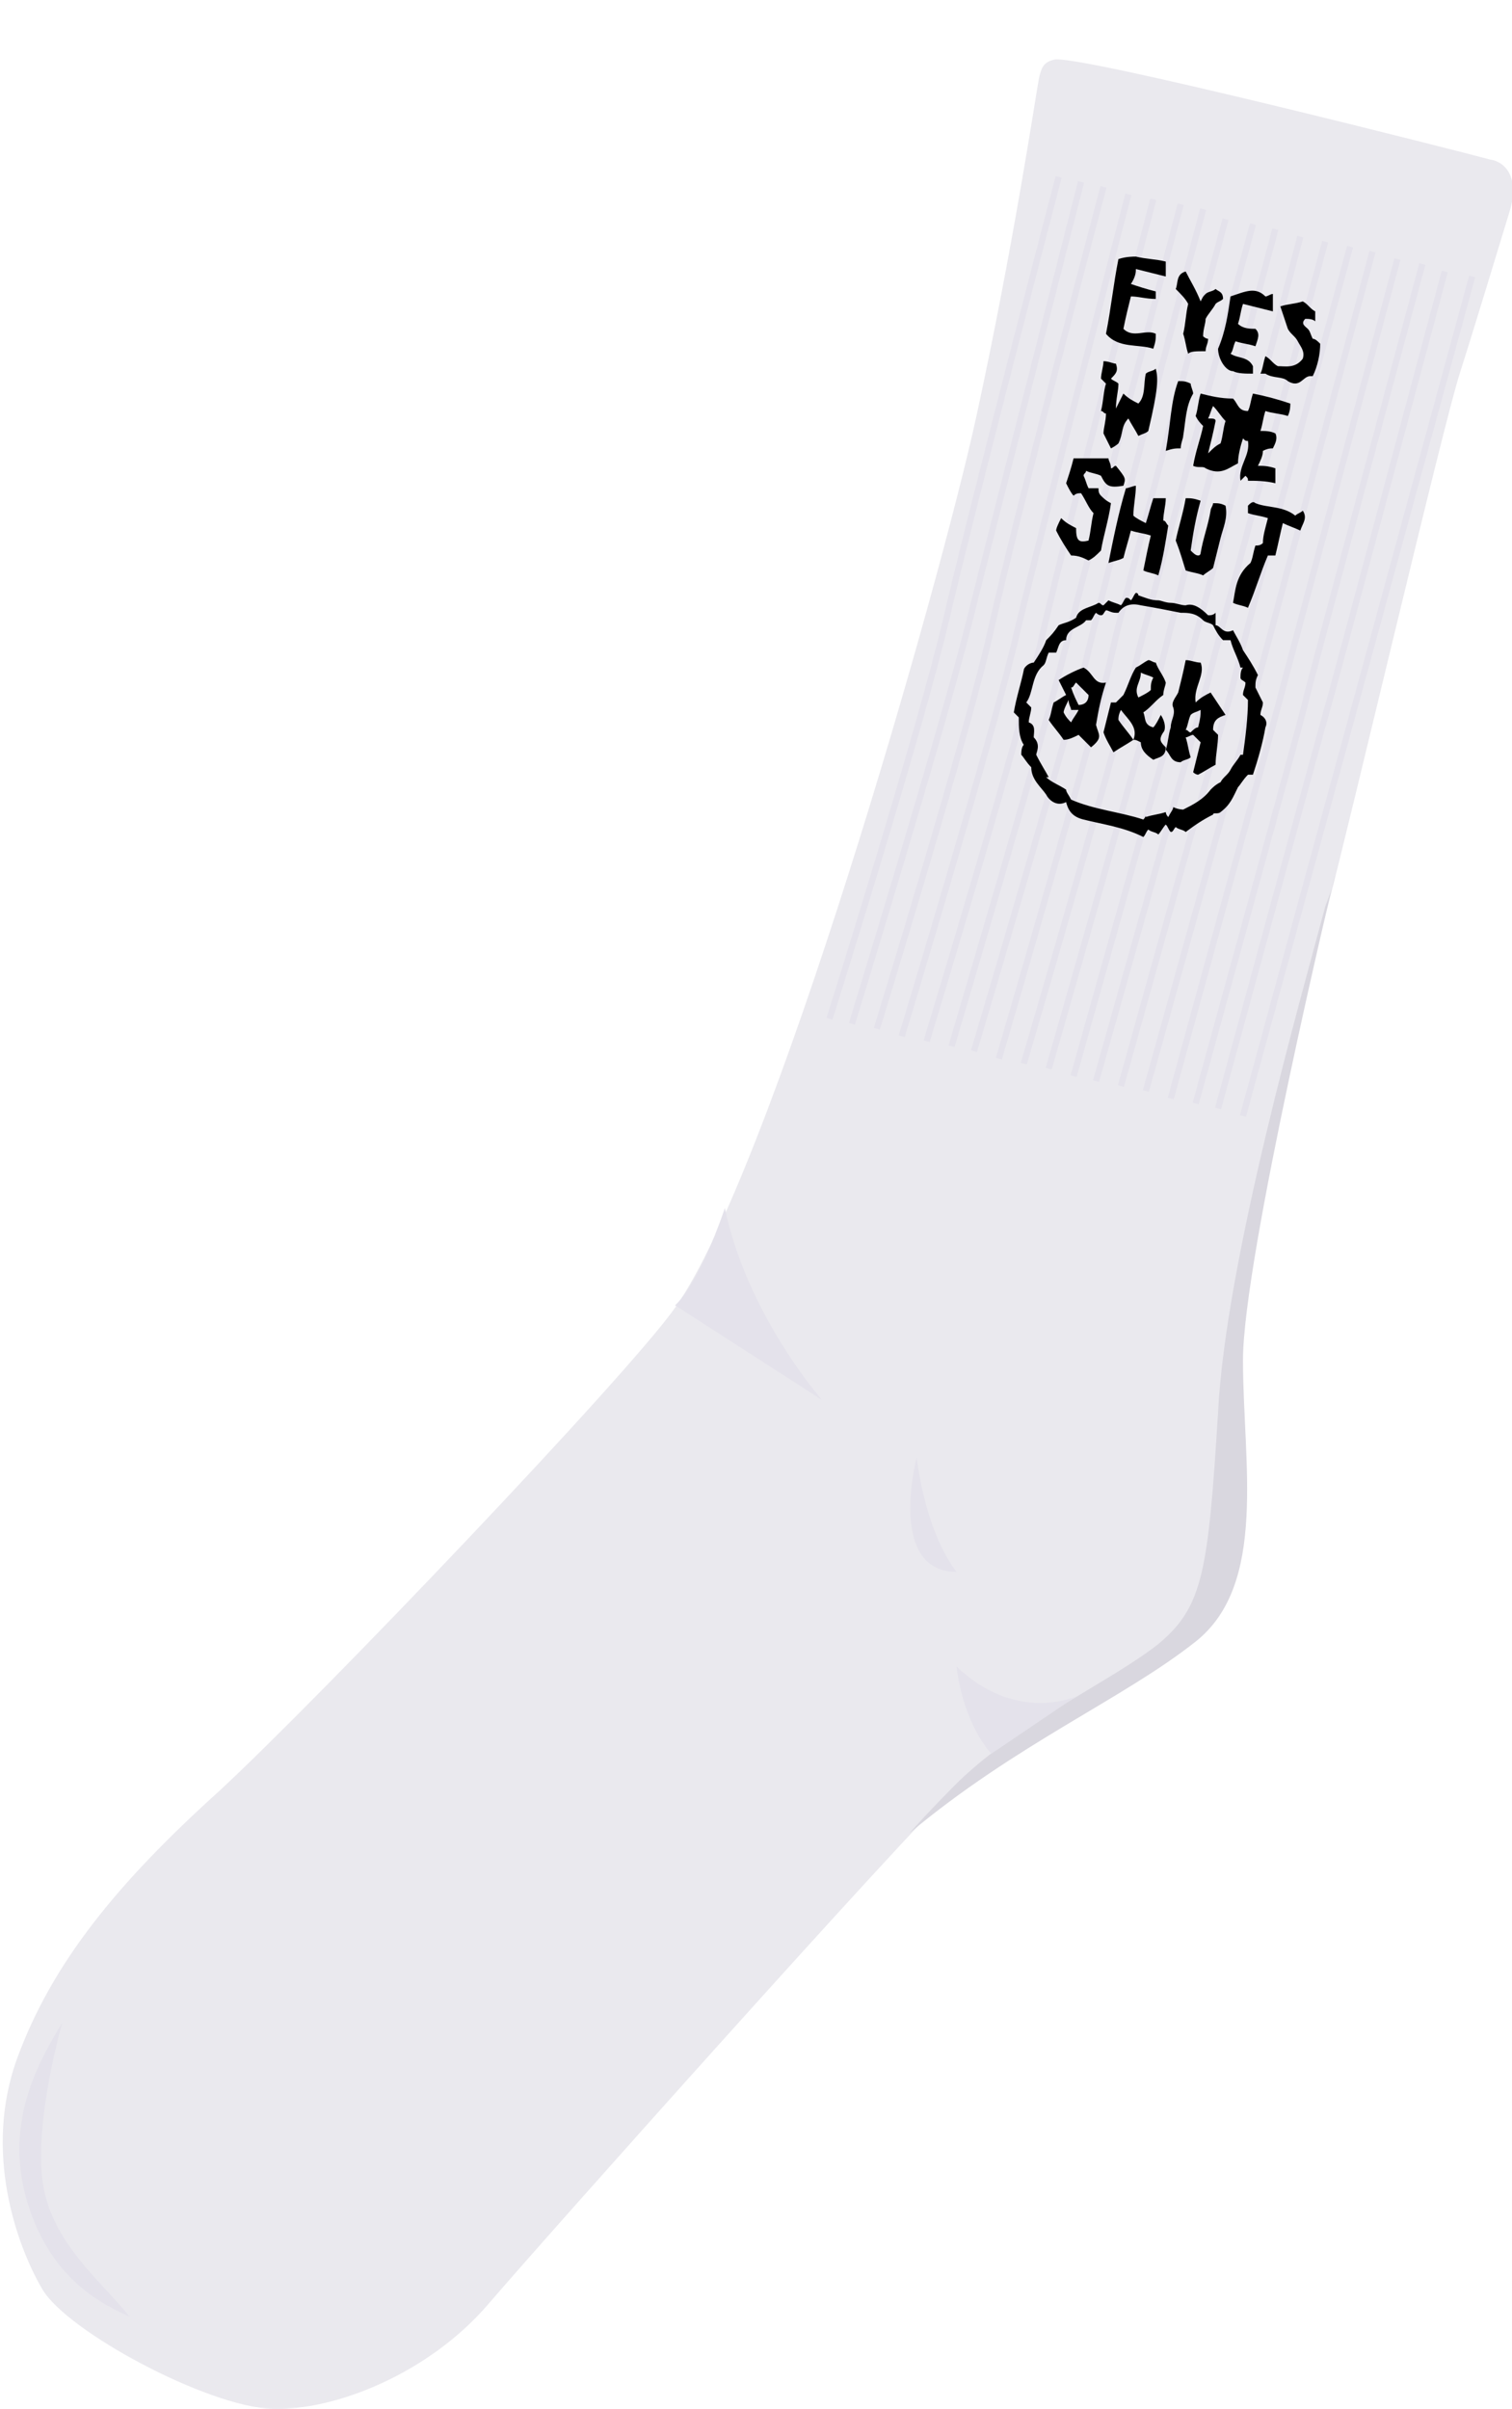 <svg xml:space="preserve" style="enable-background:new 0 0 60.7 96.7;" viewBox="0 0 60.7 96.7" y="0px" x="0px" xmlns:xlink="http://www.w3.org/1999/xlink" xmlns="http://www.w3.org/2000/svg" id="Layer_1" version="1.1">
<style type="text/css">
	.st0{fill:#EAE9EE;}
	.st1{fill:#D9D7DF;}
	.st2{fill:#E4E2EB;}
	.st3{fill:none;stroke:#E4E2EB;stroke-width:0.25;stroke-miterlimit:10;}
</style>
<g>
	<path d="M42.3,2.4c0.7-0.3,16.8,3.8,17.5,4c0.7,0.1,1.2,0.8,0.8,2.1s-1.3,4.3-2,6.5s-4.4,18-5.3,21.4s-4,14.2-4.3,20.3
		c-0.4,6.4-0.6,7.8-2.4,9.3c-1.9,1.5-5.5,3.1-8,5.5s-16.6,18.2-19,21s-6.2,4.3-8.7,4.2c-2.6-0.1-8.2-3.1-9.2-4.8s-2.4-5.5-1-9.3
		s4-7,8.1-10.7c4.1-3.8,16.4-16.7,18.3-19.4C31,47,37.7,23.6,39.2,16.7s2.4-13,2.5-13.5S41.9,2.5,42.3,2.4z" class="st0"></path>
	<path d="M53.6,35.1c-0.1,0.6-0.3,1-0.4,1.3c-0.9,3.4-4,14.2-4.3,20.3c-0.4,6.4-0.6,7.8-2.4,9.3c-1.9,1.5-5.5,3.1-8,5.5
		c-0.4,0.4-1.1,1.1-2,2.1c4.3-3.6,8.6-5.4,11.5-7.7c2.9-2.3,1.9-7.2,1.9-11.3S53.6,35.1,53.6,35.1L53.6,35.1z" class="st1"></path>
	<path d="M2.5,81.2C1.4,83,0,85.6,1.3,89c1,2.6,2.8,3.5,3.9,4c-1.1-1.4-3.2-3-3.5-5.5S2.5,81.2,2.5,81.2z" class="st2"></path>
	<path d="M43.2,68.1c0,0-2.4,1.1-4.8-1.2c0.3,2.4,1.4,3.5,1.4,3.5L43.2,68.1z" class="st2"></path>
	<path d="M27.1,52.4l5.9,3.8c0,0-3-3.4-3.9-7.7C28,51.7,27.1,52.4,27.1,52.4z" class="st2"></path>
	<path d="M36.8,58.5c0,0,0.3,2.9,1.6,4.6C35.6,63.1,36.8,58.5,36.8,58.5z" class="st2"></path>
	<g>
		<line y2="11.1" x2="59.1" y1="44.8" x1="49.9" class="st3"></line>
		<path d="M48.9,44.5c0,0,4.3-15.8,4.4-16.1c0.1-0.3,4.7-17.5,4.7-17.5" class="st3"></path>
		<path d="M48,44.3c0,0,4.3-15.6,4.4-16.1c0.1-0.5,4.7-17.6,4.7-17.6" class="st3"></path>
		<path d="M47,44.1c0,0,4.2-15.3,4.4-16.1c0.2-0.8,4.7-17.6,4.7-17.6" class="st3"></path>
		<path d="M46,43.8c0,0,4.2-15,4.4-16.1c0.3-1.1,4.7-17.6,4.7-17.6" class="st3"></path>
		<path d="M45,43.6c0,0,4.1-14.7,4.5-16.1c0.3-1.4,4.7-17.6,4.7-17.6" class="st3"></path>
		<path d="M44,43.4c0,0,4.1-14.5,4.5-16.1s4.7-17.6,4.7-17.6" class="st3"></path>
		<path d="M43.1,43.2c0,0,4-14.2,4.5-16.1s4.6-17.6,4.6-17.6" class="st3"></path>
		<path d="M42.1,42.9c0,0,4-13.9,4.5-16.1s4.6-17.6,4.6-17.6" class="st3"></path>
		<path d="M41.1,42.7c0,0,4-13.6,4.5-16.1C46.2,24.1,50.3,9,50.3,9" class="st3"></path>
		<path d="M40.1,42.5c0,0,3.9-13.3,4.5-16.1s4.6-17.6,4.6-17.6" class="st3"></path>
		<path d="M39.1,42.2c0,0,3.9-13.1,4.6-16.1c0.7-3,4.6-17.7,4.6-17.7" class="st3"></path>
		<path d="M38.2,42c0,0,3.8-12.8,4.6-16.1s4.6-17.7,4.6-17.7" class="st3"></path>
		<path d="M37.2,41.8c0,0,3.8-12.5,4.6-16.1S46.3,8,46.3,8" class="st3"></path>
		<path d="M36.2,41.6c0,0,3.7-12.2,4.6-16.1c0.9-3.8,4.5-17.7,4.5-17.7" class="st3"></path>
		<path d="M35.2,41.3c0,0,3.7-12,4.6-16.1s4.5-17.7,4.5-17.7" class="st3"></path>
		<path d="M34.2,41.1c0,0,3.6-11.7,4.7-16.1s4.5-17.7,4.5-17.7" class="st3"></path>
		<path d="M33.3,40.9c0,0,3.6-11.4,4.7-16.1s4.5-17.7,4.5-17.7" class="st3"></path>
	</g>
</g>
<g>
	<path d="M48.5,24.7c0.1,0,0.2,0,0.3-0.1c0,0.2,0,0.3,0,0.5c0.2,0,0.3,0.4,0.7,0.2c0.1,0.2,0.3,0.5,0.4,0.8c0.2,0.3,0.4,0.6,0.6,1
		c-0.1,0.2-0.1,0.3-0.1,0.5c0.1,0.2,0.2,0.4,0.3,0.6c0,0.2-0.1,0.3-0.1,0.5c0.2,0.1,0.3,0.3,0.2,0.5c-0.1,0.6-0.3,1.3-0.5,1.9
		c-0.1,0-0.2,0-0.2,0c-0.2,0.2-0.3,0.4-0.4,0.5c-0.2,0.4-0.3,0.7-0.7,1c-0.1,0.1-0.3,0-0.3,0.1c-0.4,0.2-0.7,0.4-1.1,0.7
		c-0.1-0.1-0.3-0.1-0.4-0.2c-0.1,0.1-0.1,0.2-0.2,0.2c-0.1-0.1-0.1-0.2-0.2-0.3c-0.1,0.1-0.2,0.3-0.3,0.4c-0.1-0.1-0.3-0.1-0.4-0.2
		c-0.1,0.1-0.1,0.2-0.2,0.3c-0.8-0.4-1.6-0.5-2.4-0.7c-0.4-0.1-0.6-0.3-0.7-0.7c-0.4,0.2-0.7-0.1-0.8-0.3c-0.2-0.3-0.6-0.6-0.6-1.1
		c-0.2-0.2-0.3-0.4-0.4-0.5c0-0.1,0-0.3,0.1-0.4c-0.2-0.3-0.2-0.7-0.2-1.1c-0.1-0.1-0.1-0.1-0.2-0.2c0.1-0.6,0.3-1.2,0.4-1.7
		c0-0.1,0.2-0.3,0.4-0.3c0.2-0.3,0.4-0.6,0.5-0.9c0.2-0.2,0.3-0.3,0.5-0.6c0.2-0.1,0.4-0.1,0.7-0.3c0.1-0.4,0.6-0.4,0.9-0.6
		c0.1,0,0.1,0.1,0.2,0.1c0.1-0.1,0.2-0.2,0.2-0.2c0.2,0.1,0.3,0.1,0.5,0.2c0.1-0.1,0.1-0.2,0.2-0.3c0.1,0,0.1,0,0.2,0.1
		c0.1-0.1,0.1-0.2,0.2-0.3c0.1,0,0.1,0.1,0.1,0.1c0.3,0.1,0.5,0.2,0.8,0.2c0.1,0,0.3,0.1,0.5,0.1c0.2,0,0.4,0.1,0.6,0.1
		C47.9,24.2,48.2,24.4,48.5,24.7z M41.6,30.3c0.2,0.4,0.4,0.7,0.5,0.9c0,0,0,0-0.1,0c0.2,0.2,0.5,0.3,0.8,0.5c0,0.1,0.1,0.2,0.2,0.4
		c0.9,0.4,2,0.5,2.9,0.8c0.1-0.1,0.1-0.2,0.1-0.1c0.3-0.1,0.5-0.1,0.8-0.2c0,0,0,0.1,0.1,0.2c0.1-0.2,0.2-0.3,0.2-0.4
		c0.2,0.1,0.4,0.1,0.4,0.1c0.4-0.2,0.8-0.4,1.1-0.8c0.1-0.1,0.2-0.2,0.4-0.3c0,0,0,0,0,0c0.1-0.2,0.3-0.3,0.4-0.5
		c0.1-0.2,0.3-0.4,0.4-0.6c0,0,0,0,0.1,0c0.1-0.7,0.2-1.5,0.2-2.2c-0.1-0.1-0.1-0.1-0.2-0.2c0-0.2,0.1-0.3,0.1-0.5
		c-0.1-0.1-0.2-0.1-0.2-0.2c0-0.1,0-0.3,0.1-0.4c0,0,0,0-0.1,0c-0.1-0.4-0.3-0.7-0.4-1.1c-0.1,0-0.2,0-0.3,0
		c-0.2-0.2-0.3-0.4-0.4-0.6c-0.1-0.1-0.3-0.1-0.4-0.2c-0.3-0.3-0.6-0.3-0.9-0.3c-0.5-0.1-1-0.2-1.6-0.3c-0.4-0.1-0.7,0-0.9,0.3
		c0,0-0.1,0-0.1,0c-0.2,0-0.3-0.1-0.4-0.1c-0.1,0.1-0.1,0.2-0.2,0.2c-0.1,0-0.2-0.1-0.2-0.1c-0.1,0.1-0.1,0.2-0.2,0.3
		c-0.1,0-0.1,0-0.2,0c-0.2,0.3-0.8,0.3-0.8,0.8c-0.3,0-0.3,0.3-0.4,0.5c-0.1,0-0.2,0-0.3,0c-0.1,0.2-0.1,0.4-0.2,0.5
		c-0.5,0.4-0.4,1.1-0.7,1.5c0.1,0.1,0.1,0.1,0.2,0.2c0,0.2-0.1,0.4-0.1,0.6c0.3,0.1,0.2,0.4,0.2,0.6C41.8,29.9,41.6,30.2,41.6,30.3z"></path>
	<path d="M50.6,17.3c0.2,0,0.4,0,0.6,0.1c0.1,0.2,0,0.4-0.1,0.6c-0.1,0-0.2,0-0.4,0.1c0,0.2-0.1,0.4-0.2,0.6c0.2,0,0.4,0,0.7,0.1
		c0,0.2,0,0.4,0,0.6c-0.4-0.1-0.8-0.1-1.1-0.1c0-0.1,0-0.1-0.1-0.2c-0.1,0.1-0.1,0.1-0.2,0.2c-0.1-0.6,0.4-1,0.3-1.6
		c-0.1,0-0.1,0-0.2-0.1c-0.1,0.3-0.2,0.7-0.2,1c-0.4,0.2-0.7,0.5-1.3,0.2c-0.1-0.1-0.3,0-0.5-0.1c0.1-0.6,0.3-1.1,0.4-1.6
		c-0.1-0.1-0.2-0.2-0.3-0.4c0.1-0.3,0.1-0.6,0.2-0.9c0.4,0.1,0.8,0.2,1.3,0.2c0.2,0.2,0.2,0.5,0.6,0.5c0.1-0.2,0.1-0.4,0.2-0.7
		c0.5,0.1,0.9,0.2,1.5,0.4c0,0.1,0,0.3-0.1,0.5c-0.3-0.1-0.6-0.1-0.9-0.2C50.7,16.8,50.7,17,50.6,17.3z M48.8,16.9
		c-0.1,0.5-0.2,0.9-0.3,1.3c0.2-0.2,0.3-0.3,0.5-0.4c0.1-0.3,0.1-0.6,0.2-0.9c-0.2-0.2-0.3-0.4-0.5-0.6c-0.1,0.2-0.1,0.3-0.2,0.5
		C48.7,16.8,48.8,16.8,48.8,16.9z"></path>
	<path d="M44.2,19.1C44,19,43.8,19,43.6,18.9c0,0.1-0.1,0.1-0.1,0.2c0.1,0.2,0.1,0.3,0.2,0.5c0.1,0,0.3,0,0.4,0c0,0.1,0,0.2,0.1,0.3
		c0.1,0.1,0.2,0.2,0.4,0.3c-0.1,0.7-0.3,1.3-0.4,1.9c-0.2,0.2-0.3,0.3-0.5,0.4c-0.2-0.1-0.4-0.2-0.7-0.2c-0.2-0.3-0.4-0.6-0.6-1
		c0-0.1,0.1-0.3,0.2-0.5c0.2,0.2,0.4,0.3,0.6,0.4c0,0.5,0.1,0.6,0.5,0.5c0.1-0.4,0.1-0.7,0.2-1.1c-0.2-0.2-0.3-0.5-0.5-0.8
		c-0.1,0-0.2,0-0.3,0.1c-0.1-0.1-0.2-0.3-0.3-0.5c0.1-0.3,0.2-0.6,0.3-1c0.5,0,0.9,0,1.4,0c0,0.1,0.1,0.2,0.1,0.4
		c0.1,0,0.1-0.1,0.2-0.1c0.4,0.5,0.4,0.5,0.3,0.8C44.5,19.6,44.4,19.5,44.2,19.1z"></path>
	<path d="M44.6,18c-0.1-0.2-0.2-0.4-0.3-0.6c0-0.2,0.1-0.5,0.1-0.8c-0.1,0-0.1-0.1-0.2-0.1c0.1-0.4,0.1-0.8,0.2-1.1
		c-0.1-0.1-0.1-0.1-0.2-0.2c0-0.2,0.1-0.5,0.1-0.7c0.2,0,0.4,0.1,0.5,0.1c0.1,0.3,0,0.4-0.2,0.6c0.1,0.1,0.2,0.1,0.3,0.2
		c0,0.3-0.1,0.6-0.1,1c0,0,0,0,0,0c0.1-0.2,0.2-0.4,0.3-0.6c0.2,0.2,0.4,0.3,0.6,0.4c0.3-0.3,0.2-0.8,0.3-1.2
		c0.1-0.1,0.3-0.1,0.4-0.2c0.1,0.4,0.1,0.8-0.3,2.5c-0.1,0.1-0.2,0.1-0.4,0.2c-0.1-0.2-0.3-0.5-0.4-0.7c-0.3,0.3-0.2,0.6-0.4,1
		C44.9,17.8,44.8,17.9,44.6,18z"></path>
	<path d="M45.4,11.4c0.3,0.1,0.6,0.2,1,0.3c0,0,0,0.2,0,0.3c-0.4,0-0.7-0.1-1-0.1c-0.1,0.4-0.2,0.8-0.3,1.3c0.4,0.4,0.9,0,1.3,0.2
		c0,0.2,0,0.3-0.1,0.6c-0.6-0.2-1.4,0-1.9-0.6c0.2-1,0.3-2,0.5-3c0.3-0.1,0.6-0.1,0.7-0.1c0.4,0.1,0.8,0.1,1.2,0.2
		c0,0.2,0,0.4,0,0.6c-0.4-0.1-0.8-0.2-1.2-0.3C45.6,10.9,45.6,11.1,45.4,11.4z"></path>
	<path d="M46.9,21.1c-0.1,0.6-0.2,1.3-0.4,2c-0.2-0.1-0.4-0.1-0.6-0.2c0.1-0.5,0.2-1,0.3-1.4c-0.3-0.1-0.5-0.1-0.8-0.2
		c-0.1,0.4-0.2,0.7-0.3,1.1c-0.2,0.1-0.3,0.1-0.6,0.2c0.2-1,0.4-2,0.7-3c0.1,0,0.3-0.1,0.4-0.1c0,0.4-0.1,0.8-0.1,1.2
		c0.1,0.1,0.3,0.2,0.5,0.3c0.1-0.3,0.2-0.7,0.3-1c0.2,0,0.3,0,0.5,0c0,0.3-0.1,0.6-0.1,0.9C46.8,20.9,46.8,21,46.9,21.1z"></path>
	<path d="M52,20.7c0.1-0.1,0.2-0.1,0.3-0.2c0.2,0.3,0,0.5-0.1,0.8c-0.2-0.1-0.5-0.2-0.7-0.3c-0.1,0.4-0.2,0.9-0.3,1.3
		c-0.1,0-0.2,0-0.3,0c-0.3,0.7-0.5,1.4-0.8,2.1c-0.2-0.1-0.4-0.1-0.6-0.2c0.1-0.5,0.1-1.1,0.7-1.6c0.1-0.2,0.1-0.4,0.2-0.7
		c0.1,0,0.2,0,0.3-0.1c0-0.3,0.1-0.6,0.2-1c-0.3-0.1-0.5-0.1-0.8-0.2c0-0.1,0-0.2,0-0.3c0.1-0.1,0.2-0.2,0.3-0.1
		C50.9,20.4,51.5,20.3,52,20.7z"></path>
	<path d="M49.4,11.9c0.6-0.2,1-0.4,1.4,0c0.1,0,0.2-0.1,0.3-0.1c0,0.2,0,0.4,0,0.7c-0.4-0.1-0.8-0.2-1.2-0.3
		c-0.1,0.3-0.1,0.5-0.2,0.8c0.2,0.2,0.5,0.2,0.7,0.2c0.2,0.2,0.1,0.4,0,0.7c-0.3-0.1-0.5-0.1-0.8-0.2c-0.1,0.2-0.1,0.4-0.2,0.5
		c0.3,0.2,0.7,0.1,0.9,0.5c0,0.1,0,0.2,0,0.3c-0.3,0-0.6,0-0.8-0.1c-0.3,0-0.6-0.5-0.6-0.9C49.2,13.3,49.3,12.6,49.4,11.9z"></path>
	<path d="M48.2,20.1c-0.2,0.7-0.3,1.3-0.4,2c0.1,0.1,0.2,0.2,0.3,0.2c0.1,0,0.1-0.1,0.1-0.1c0.1-0.6,0.3-1.1,0.4-1.7
		c0-0.1,0.1-0.2,0.1-0.3c0.2,0,0.3,0,0.5,0.1c0.1,0.5-0.1,0.9-0.2,1.3c-0.1,0.4-0.2,0.8-0.3,1.2c-0.1,0.1-0.3,0.2-0.4,0.3
		c-0.2-0.1-0.4-0.1-0.7-0.2c-0.1-0.3-0.2-0.7-0.4-1.2c0.1-0.5,0.3-1.1,0.4-1.7C47.8,20,47.9,20,48.2,20.1z"></path>
	<path d="M52.7,15.1c-0.1,0-0.1,0-0.1,0c-0.3,0-0.4,0.5-0.9,0.2c-0.2-0.2-0.6-0.1-0.9-0.3c0,0-0.1,0-0.2,0c0.1-0.2,0.1-0.4,0.2-0.7
		c0.2,0.1,0.3,0.3,0.5,0.4c0.3,0,0.7,0.1,1-0.3c0.1-0.3-0.1-0.5-0.2-0.7c-0.1-0.2-0.3-0.3-0.4-0.5c-0.1-0.3-0.2-0.6-0.3-0.9
		c0.3-0.1,0.6-0.1,0.9-0.2c0.2,0.1,0.3,0.3,0.5,0.4c0,0.1,0,0.2,0,0.4c-0.1-0.1-0.3-0.1-0.4-0.1c-0.2,0.2,0,0.3,0.1,0.4
		c0.1,0.1,0.1,0.2,0.2,0.4c0.1,0,0.2,0.1,0.3,0.2C53,14.2,52.9,14.7,52.7,15.1z"></path>
	<path d="M47.7,14.2c-0.1-0.3-0.1-0.5-0.2-0.8c0,0,0,0,0,0c0.1-0.4,0.1-0.8,0.2-1.2c-0.1-0.2-0.3-0.4-0.5-0.6c0.1-0.2,0-0.6,0.4-0.7
		c0.2,0.4,0.4,0.7,0.6,1.2c0.1-0.2,0.1-0.2,0.2-0.3c0.1-0.1,0.3-0.1,0.4-0.2c0.1,0.1,0.3,0.1,0.3,0.4c-0.1,0.1-0.2,0.1-0.3,0.2
		c-0.1,0.2-0.3,0.4-0.4,0.6c0,0.2-0.1,0.4-0.1,0.7c0,0,0.1,0.1,0.2,0.1c0,0.2-0.1,0.3-0.1,0.5C48,14.1,47.8,14.1,47.7,14.2z"></path>
	<path d="M47.3,15.3c0.2,0,0.3,0,0.5,0.1c0,0.1,0.1,0.3,0.1,0.4c-0.3,0.5-0.3,1.1-0.4,1.7c0,0.1-0.1,0.3-0.1,0.5
		c-0.2,0-0.3,0-0.6,0.1C47,17,47,16.1,47.3,15.3z"></path>
	<path d="M48,28.2c0.2-0.2,0.4-0.3,0.6-0.4c0.2,0.3,0.4,0.6,0.6,0.9c-0.3,0.1-0.5,0.2-0.5,0.6c0.1,0.1,0.1,0.1,0.2,0.2
		c0,0.4-0.1,0.8-0.1,1.2c-0.2,0.1-0.5,0.3-0.7,0.4c0,0-0.1,0-0.2-0.1c0.1-0.4,0.2-0.8,0.3-1.2c-0.1-0.1-0.2-0.2-0.3-0.3
		c-0.1,0-0.2,0.1-0.3,0.1c0.1,0.3,0.1,0.5,0.2,0.8c-0.1,0.1-0.3,0.1-0.4,0.2c-0.4,0-0.4-0.3-0.6-0.5c0.1-0.3,0.1-0.6,0.2-0.9
		c0-0.3,0.2-0.5,0.1-0.8c-0.1-0.2,0.1-0.4,0.2-0.6c0.1-0.4,0.2-0.8,0.3-1.3c0.2,0,0.4,0.1,0.6,0.1C48.4,27.1,47.9,27.6,48,28.2z
		 M48.2,28.5c-0.2,0.1-0.3,0.1-0.4,0.2c-0.1,0.2-0.1,0.4-0.2,0.6c0.1,0,0.1,0.1,0.2,0.1c0.1-0.1,0.2-0.2,0.3-0.2
		C48.2,28.8,48.2,28.7,48.2,28.5z"></path>
	<path d="M45.5,29.7c-0.3,0.2-0.5,0.3-0.8,0.5c-0.1-0.2-0.3-0.5-0.4-0.8c0.1-0.4,0.2-0.8,0.3-1.2c0.1,0,0.2,0,0.2,0
		c0.2-0.2,0.3-0.3,0.3-0.3c0.2-0.4,0.3-0.8,0.5-1.1c0.2-0.1,0.3-0.2,0.5-0.3c0.1,0,0.2,0.1,0.3,0.1c0.1,0.3,0.3,0.5,0.4,0.8
		c0,0.1-0.1,0.3-0.1,0.5c-0.3,0.2-0.5,0.5-0.8,0.7c0.1,0.2,0,0.5,0.4,0.6c0.1-0.1,0.2-0.3,0.3-0.5c0.2,0.3,0.2,0.6,0.1,0.7
		c-0.2,0.3-0.1,0.4,0.1,0.6c0,0.4-0.3,0.4-0.5,0.5c-0.3-0.2-0.5-0.4-0.5-0.7C45.6,29.7,45.6,29.7,45.5,29.7c0.2-0.5-0.2-0.8-0.5-1.2
		c-0.1,0.2-0.1,0.3-0.1,0.4C45.1,29.2,45.3,29.4,45.5,29.7z M45.8,27c0,0.4-0.3,0.6-0.1,1c0.2-0.1,0.4-0.2,0.5-0.3
		c0-0.2,0-0.3,0.1-0.5C46.1,27.1,46,27.1,45.8,27z"></path>
	<path d="M43.5,26.8c0.4,0.2,0.4,0.7,0.9,0.6c-0.2,0.6-0.3,1.1-0.4,1.7c0.1,0.4,0.3,0.5-0.2,0.9c-0.2-0.2-0.3-0.3-0.5-0.5
		c-0.2,0.1-0.4,0.2-0.6,0.2c-0.2-0.3-0.4-0.5-0.6-0.8c0.1-0.2,0.1-0.4,0.2-0.7c0.2-0.1,0.3-0.2,0.5-0.3c-0.1-0.2-0.2-0.4-0.3-0.6
		C42.8,27.1,43.2,26.9,43.5,26.8z M43.3,28.3c0.2,0,0.4-0.1,0.4-0.4c-0.1-0.1-0.3-0.3-0.5-0.5c-0.1,0.1-0.1,0.2-0.2,0.2
		C43.1,27.9,43.2,28.1,43.3,28.3z M43,29c0.1-0.2,0.2-0.3,0.3-0.5c-0.1,0-0.2,0-0.3,0c0-0.1-0.1-0.2-0.1-0.4
		c-0.1,0.2-0.2,0.4-0.2,0.5C42.8,28.8,42.9,28.9,43,29z"></path>
</g>
</svg>
